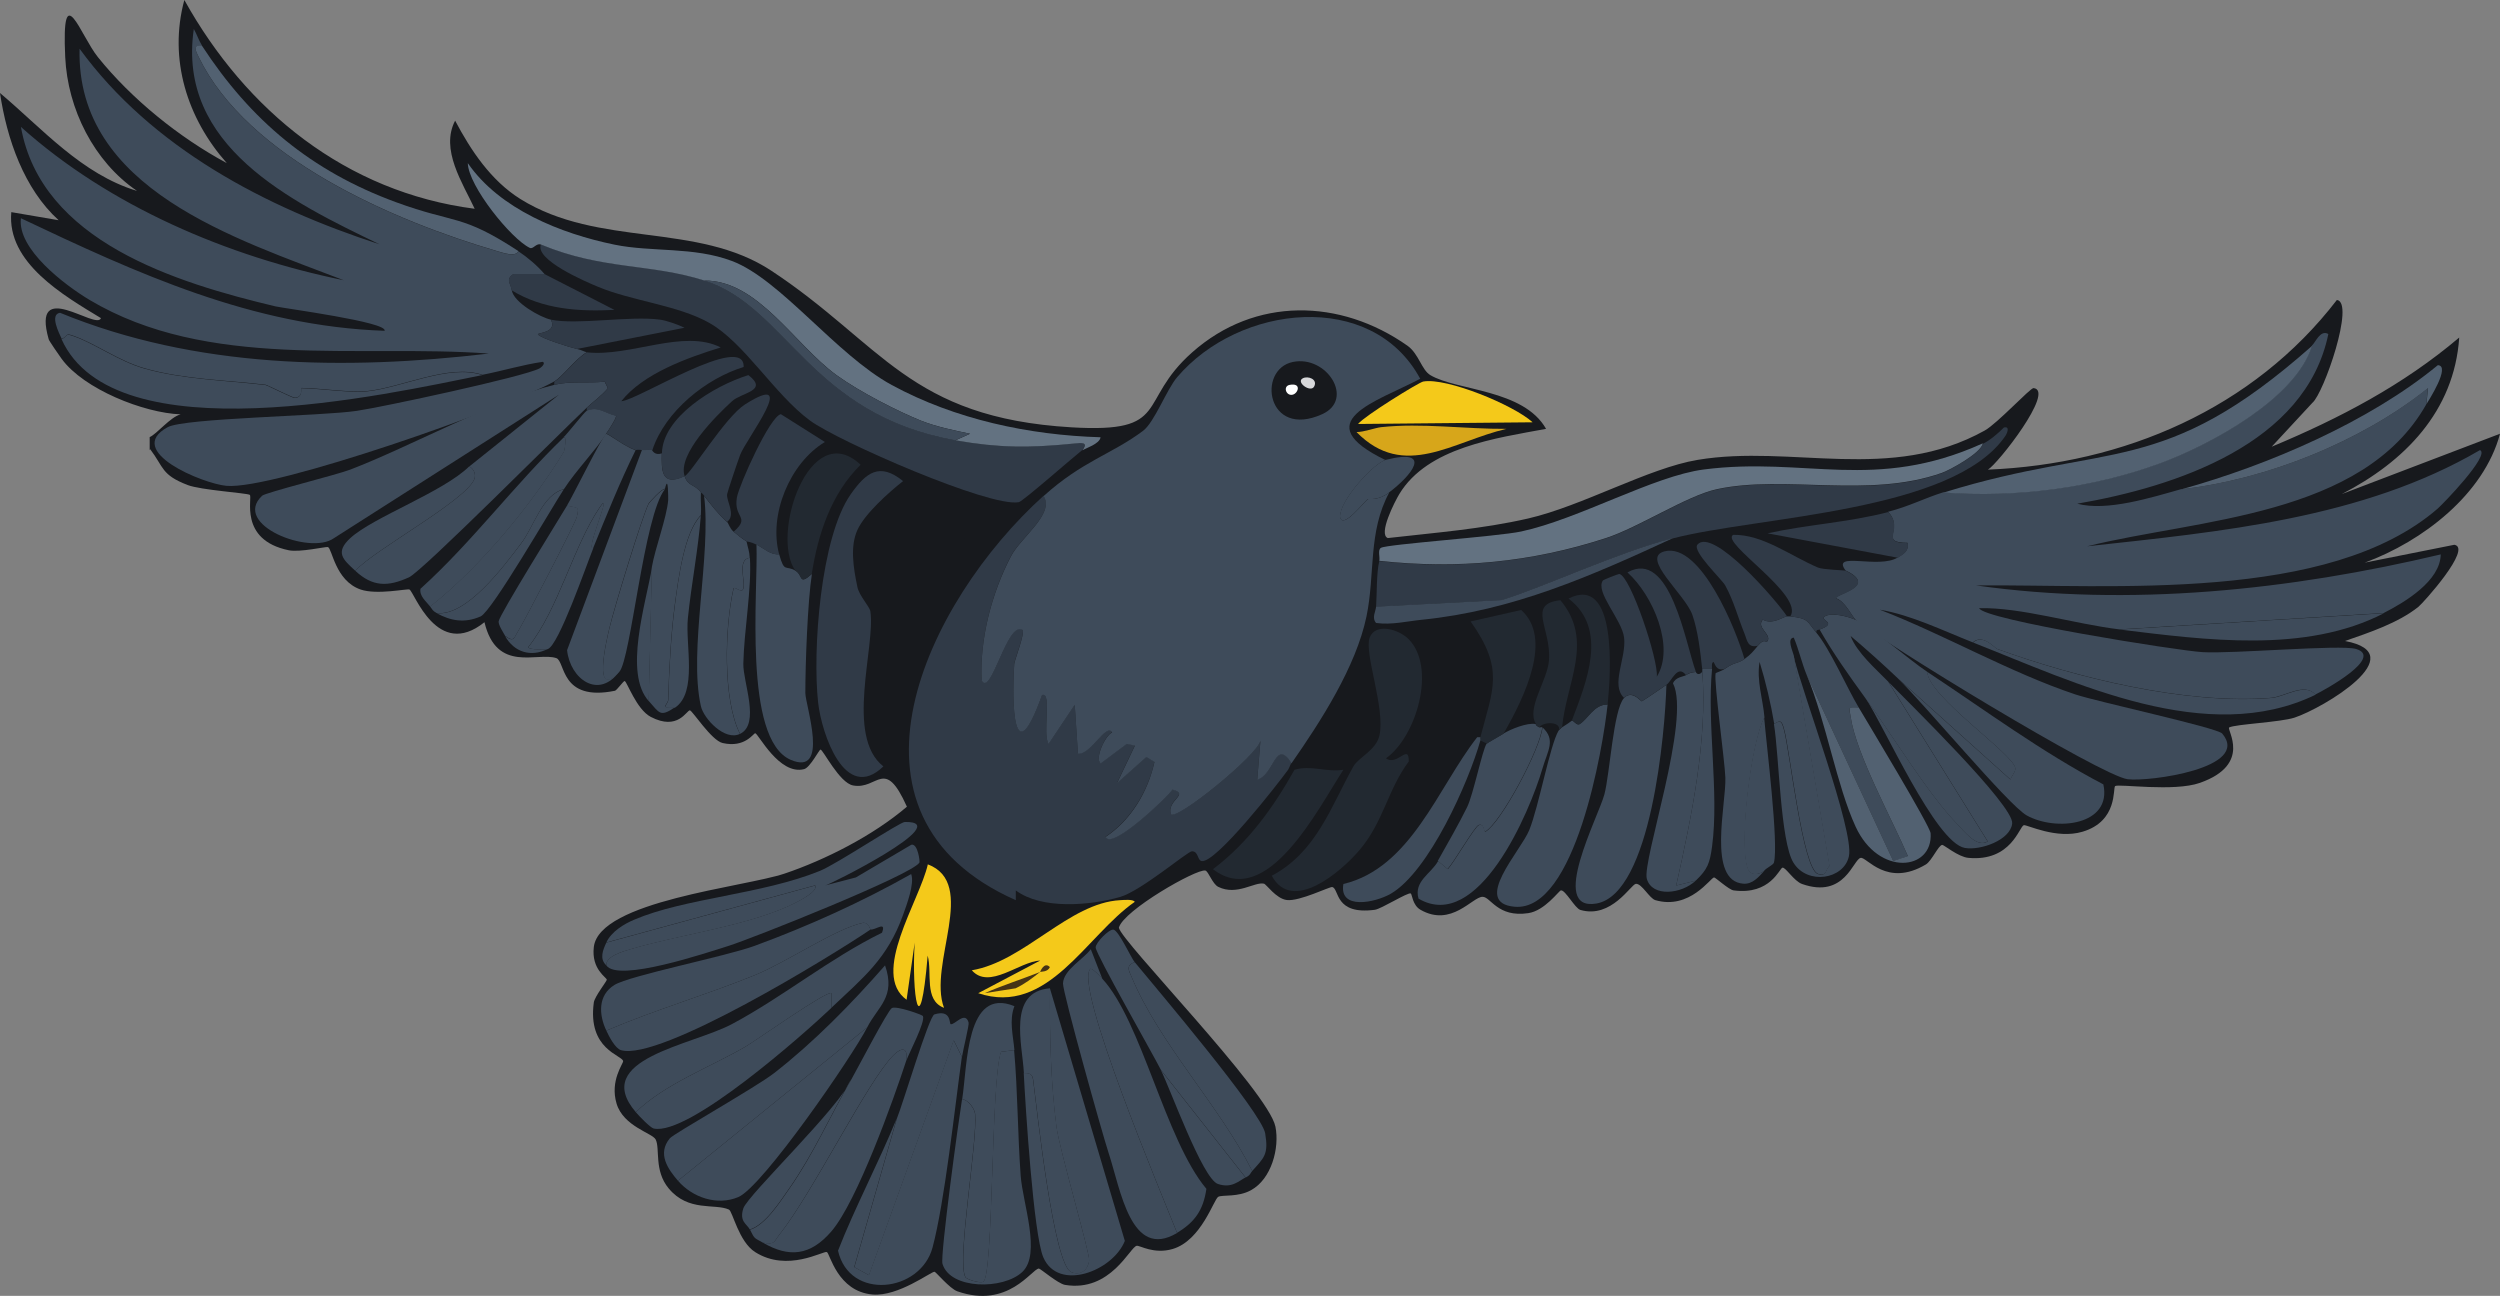<?xml version="1.0" encoding="UTF-8"?>
<svg id="Layer_2" data-name="Layer 2" xmlns="http://www.w3.org/2000/svg" viewBox="0 0 163.69 84.85">
  <rect x="0" y="0" width="163.69" height="84.85" fill="#808080" stroke="none"/>
  <defs>
    <style>
      .cls-1 {
        fill: #453315;
      }

      .cls-2 {
        fill: #d7a61a;
      }

      .cls-3 {
        fill: #637281;
      }

      .cls-4 {
        fill: #526171;
      }

      .cls-5 {
        fill: #303a47;
      }

      .cls-6 {
        isolation: isolate;
      }

      .cls-7 {
        fill: #d7d8da;
      }

      .cls-8 {
        fill: #3e4b5a;
      }

      .cls-9 {
        fill: #f4c91a;
      }

      .cls-10 {
        fill: #fff;
      }

      .cls-11 {
        fill: #17191d;
      }

      .cls-12 {
        fill: #222931;
      }
    </style>
  </defs>
  <g id="Layer_1-2" data-name="Layer 1">
    <g class="cls-6">
      <g id="Layer_11" data-name="Layer 11">
        <g id="Bird">
          <path class="cls-11" d="M9.8,29.47v-.85c.48-.21,1.35-1.32,2.03-1.49-2.42-.09-6.34-1.65-7.79-3.63-.15-.2-.83-1.19-.85-1.28-1.17-4.11,3.14-.55,3.42-1.39-2.44-1.48-6.17-3.62-5.87-6.94l3.1.53C1.57,12.36.45,9.1,0,6.09c2.78,2.34,5.34,5.31,8.97,6.41-2.82-1.92-4.54-5.36-4.7-8.76-.25-5.34,1-1.41,2.14,0,2.2,2.74,5.33,5.27,8.44,6.94-2.59-2.92-3.83-6.81-2.78-10.68,4.03,7.25,10.59,12.58,19.01,13.67-.78-1.68-2.27-3.88-1.28-5.77,1.03,1.95,2.34,3.92,4.27,5.13,5.16,3.21,11.56,1.48,16.44,4.7,7.26,4.79,9.01,9.62,19.65,10.25,6.58.39,4.23-1.66,7.9-4.91,4.12-3.65,9.7-3.53,14.1-.43.73.52.92,1.58,1.49,1.92,1.72,1.03,6.1.91,7.58,3.52-3.27.61-7.75,1.2-9.61,4.27-.29.48-1.4,2.64-.75,2.88,3.07-.35,6.17-.59,9.18-1.28,3.56-.82,7.9-3.31,11.11-3.84,6.16-1.03,12.61,1.52,18.79-1.92.84-.47,2.99-2.8,3.2-2.78,1.43.16-2.36,4.99-2.99,5.34,8.89-.36,17.38-3.99,22.85-11.11,1.2.16-.86,6.11-1.6,6.73l-2.67,2.88c4.45-1.86,8.6-4.03,12.28-7.15-.33,4.84-3.58,8.13-7.69,10.25l10.36-3.95c-1.05,3.95-5.06,7.05-8.86,8.44l5.87-1.17c1.2.21-2.04,3.81-2.35,4.06-1.32,1.06-3.23,1.69-4.81,2.24,4.53.85-1.43,4.4-3.31,5.02-.92.3-3.87.43-4.27.64-.21.11,1.54,2.41-1.92,3.63-1.7.6-5.32.05-5.55.21-.16.12.2,2.3-2.14,2.99-1.71.51-3.65-.48-3.84-.43-.3.09-.82,2.4-3.63,2.14-.66-.06-1.61-.86-1.71-.85-.25.02-.69,1.05-1.07,1.28-2.56,1.53-3.88-.51-4.27-.43-.5.1-1.04,2.7-3.84,1.71-.53-.19-1.07-1.1-1.28-1.07-.19.03-.79,1.81-3.2,1.49-.31-.04-1.2-.86-1.28-.85-.22.01-1.59,2.14-3.84,1.49-.39-.11-.89-1.1-1.28-1.07-.32.03-1.6,2.3-3.63,1.71-.36-.1-.99-1.33-1.28-1.28-.13.02-1.06,1.34-2.14,1.49-2.01.3-2.46-1.08-2.99-1.07-.66,0-2.04,2.01-4.06.85-.53-.3-.55-1.03-.64-1.07-.19-.09-1.92,1.01-2.35,1.07-2.64.35-2.32-1.35-2.78-1.49-.15-.05-2.16.96-2.99.85-.7-.09-1.33-1.03-1.49-1.07-.61-.14-1.77.81-2.99.21-.39-.19-.64-1.02-.85-1.07-.59-.12-5.36,2.61-5.66,3.74.08.83,9.78,10.72,10.25,13.03.28,1.4-.26,3.43-1.6,4.16-.85.47-1.85.29-2.14.43s-1.1,2.86-2.99,3.42c-1.23.36-2.14-.24-2.35-.21-.44.06-1.7,3.06-4.7,2.56-.46-.08-1.61-1.07-1.71-1.07-.47.03-2,2.66-5.34,1.49-.5-.18-1.4-1.27-1.49-1.28-.22-.02-2.38,1.64-4.06,1.49-2.3-.2-2.79-2.69-2.99-2.78-.22-.1-2.58,1.35-4.7,0-1.07-.68-1.47-2.66-1.71-2.78-.92-.42-2.66.17-3.95-1.39-.97-1.17-.55-2.6-.85-3.2-.21-.42-2.11-.85-2.56-2.35s.45-2.63.43-2.78c-.06-.4-2.34-.75-1.92-3.84.05-.38.86-1.41.85-1.49,0-.15-1.02-.67-.85-2.14.35-3.02,9.85-3.92,12.49-4.81s5.79-2.48,8.01-4.38c-1.48-3.3-1.89-1.09-3.52-1.39-.9-.16-1.98-2.37-2.14-2.35-.08,0-.68,1.18-1.07,1.28-1.63.42-3-2.33-3.2-2.35-.12-.01-.66.98-2.14.64-.73-.17-1.98-2.13-2.14-2.14-.22,0-.78,1.36-2.56.43-.94-.49-1.56-2.32-1.71-2.35-.08-.01-.52.62-.64.64-3.6.73-3.23-1.94-3.84-2.14-1.24-.41-3.9,1-4.7-2.35-3.1,2.49-4.59-1.98-4.91-2.14-.14-.07-2.12.37-3.2,0-1.67-.58-1.86-2.69-2.14-2.78-.12-.04-1.85.36-2.56.21-3.33-.68-2.34-3.51-2.56-3.63s-3.2-.31-4.06-.64c-1.74-.67-1.55-1.15-2.46-2.35l-.03.06h0Z"/>
          <g>
            <g>
              <path class="cls-8" d="M142.85,32.03c5.54-.63,11.74-3.1,16.12-6.62l-.11,1.07c-4.17,7.37-14.96,7.49-22.21,9.29,8.74-.96,18.03-1.8,25.73-6.3.7.31-2.46,3.57-2.78,3.84-7.14,6.18-21.34,4.94-30.22,5.02,10.06,1.43,20.61.3,30.43-2.03-.03,1.74-2.33,3.12-3.74,3.84l-17.3,1.07c-3.02-.37-6.43-1.45-9.18-1.39.22.75,13.02,2.79,14.63,2.88,1.97.12,9.01-.51,10.04-.21,1.84.54-2.01,2.67-2.67,2.99-.67-.82-2.02.14-2.88.21-5.62.46-12.84-1.35-17.94-3.2-.21-.08-.95-1.01-1.6-.43-1.93-.76-4.05-1.8-6.09-2.14,4.24,1.64,8.53,4.12,12.81,5.55,1.4.47,9.29,2.18,9.61,2.56,1.92,2.27-4.82,3.17-6.19,2.99-1.73-.22-16.09-8.96-17.83-10.46-.19-.16-.71-1.25-1.28-1.39,0-.29,2.79-.79.64-1.82-.96-1.28,2.19-.07,3.42-.85.37-.24.74-.42.64-.96-1.95-.01-.18-.89-1.28-2.03,1.4-.36,2.38-.89,3.63-1.28,4.7.36,9.79-.29,14.2-1.92,3.29-1.22,8.87-4.23,9.93-7.69.23-.2.55-1.06,1.07-.75-1.48,7.21-10.01,10-16.44,11.11,1.93.52,4.84-.4,6.83-.96h0Z"/>
              <path class="cls-8" d="M117.22,40.36c1.22.14,1.08.31,1.71,1.07.89,1.06,1.98,3.57,2.78,4.91-.77-.04-.64-.04-.53.64.37,2.43,2.72,6.69,3.74,9.08l-.96.32-5.66-12.17c-.32-.77-.52-1.68-.85-2.46-.48.03-.06.91,0,1.17l2.35,13.77c-.28.25-.17.71-.75.53-1.03-.32-1.84-8.11-2.24-9.5-.13-.46-.19-.63-.64-.32-.22-1.32-.56-2.77-.96-4.06-.21,1.22.22,2.44.32,3.63-.88,1.67-1.69,8.36-1.07,9.93.18.46.75.36,1.07.11-.38.41-.78.9-1.39.85-2.37-.18-1.11-5.22-1.17-6.94-.04-1.12-.76-6.3-.64-6.83.01-.05.37-.13.64-.32.65-.46.8-.29,1.28-.64.41-.3.54-.48.85-.85.48-.58.52-.1.64-.32.25-.45-.77-.86-.32-1.39.64.37,1.37-.22,1.6-.21h.21,0Z"/>
              <path class="cls-5" d="M109.53,35.24c-3.71.97-8.42,3.2-11.21,4.06l-8.22.43c.06-.83.02-2.22.21-2.99,5.12.55,9.96.1,14.84-1.49,2.15-.7,5.31-2.78,7.26-3.2,4.44-.96,9.94.63,14.74-1.07.47-.17,2.55-1.28,2.67-1.92.43-.19,1.04-.71,1.39-1.07.45-.1.16.45.11.53-3.4,5.04-16.22,5.28-21.78,6.73h-.01Z"/>
              <path class="cls-11" d="M90.1,40.79c1.03.13,1.99-.11,2.99-.21.45,1.03,1.56-.04,2.46.43,2,1.04,1.05,5.72.11,7.37l1.07-.11c-2.56,3.28-4.32,8.55-8.76,9.61.04-.24,2.49-2.86,2.99-3.74,1.89-3.34,4.14-8.45,2.14-11.96-.03-.06-1.09-1.56-.85-.32-.64-.66-2.18-1.09-2.56-.11s1.04,4.64.64,6.41c-.22.98-1.37,1.42-1.71,2.03-.12-.43-.61.21-.64.21-1.1.18-2.1-.32-3.2,0-.11.03-.29-.02-.43,0,.06-.08.15-.34.21-.43,1.92-2.74,4.22-6.31,4.91-9.61.38.2.03.35.64.43h0Z"/>
              <path class="cls-3" d="M129.82,29.04c-.12.64-2.2,1.76-2.67,1.92-4.79,1.7-10.3.11-14.74,1.07-1.95.42-5.11,2.5-7.26,3.2-4.88,1.59-9.72,2.05-14.84,1.49.06-.23-.12-.72.11-.85.4-.24,7.64-.74,9.18-1.07,3.77-.81,8.69-3.64,11.96-4.06,6.66-.86,11.18,1.49,18.26-1.71h0Z"/>
              <path class="cls-12" d="M92.24,41.86c1.82,1.86.51,6.37-1.49,7.79.72.55,1.51-1.02,1.49.21-1.37,1.83-1.65,3.93-3.2,5.77-1.27,1.5-4.44,4.18-5.77,1.71,2.92-1.55,3.86-4.5,5.34-7.15.34-.61,1.48-1.05,1.71-2.03.4-1.77-1.02-5.41-.64-6.41s1.92-.55,2.56.11h0Z"/>
              <path class="cls-8" d="M109.11,44.85c-.08,2.97-.98,13.7-4.59,14.31-3.15.53.14-5.68.53-7.15.35-1.3.59-5.55,1.28-6.3.53-.57,1.11.24,1.17.21.09-.04,1.36-.9,1.6-1.07h0Z"/>
              <path class="cls-8" d="M105.26,46.13c-.3,2.84-2.12,13.59-6.09,13.24-2.83-.25.4-3.64.96-5.02.63-1.55,1.35-5.55,1.92-6.51,0-.01.15-.14.21-.21.03-.03.38-.22.64-.43.11-.09.32.35.53.21.55-.35.93-1.29,1.82-1.28h0Z"/>
              <path class="cls-8" d="M121.49,40.57c1.01.45,3.52,2.64,4.7,3.42.1,1.64,5.6,5.34,5.77,6.3.04.22-.24.5-.32.75l-7.37-6.62c-1-.95-2.04-1.88-3.1-2.78.4,1.08,1.65,2.16,2.46,2.99l6.51,10.46c-.7.46-1.58-.71-2.03-1.17-1.87-1.93-4.3-5.91-5.98-8.22-1.06-1.46-2.1-2.92-2.99-4.48,1.25-.45-.04-.62.32-.85.46-.3,1.54,0,2.03.21h0Z"/>
              <path class="cls-8" d="M126.19,43.99c3.81,2.52,7.47,5.24,11.53,7.37.58,2.68-3.1,3.1-5.02,2.03-1.2-.67-6.75-7.36-8.44-8.97l7.37,6.62c.08-.24.36-.53.32-.75-.16-.96-5.67-4.66-5.77-6.3h0Z"/>
              <path class="cls-8" d="M111.03,43.99s.13.33.43,0c.35,4.42-.7,9.5-1.71,13.99l1.28-.32c-.92.88-2.85,1.1-3.2-.11-.34-1.14,2.91-10.48,1.71-12.81.17-.42.71-.44.85-.53.24-.16.36-.17.64-.21h0Z"/>
              <path class="cls-5" d="M111.03,43.99c-.28.04-.4.05-.64.21-.56-.72-.92.4-1.28.64-.24.16-1.51,1.03-1.6,1.07-.06.03-.65-.79-1.17-.21-.91-.86.16-2.6,0-3.95-.14-1.18-1.91-2.98-1.39-3.74.03-.05,1.01-.43,1.07-.43.74.1,2.59,5.69,2.46,6.73,1.21-1.94-.25-5.33-1.92-6.83,2.8-1.58,3.79,4.62,4.48,6.51h0Z"/>
              <path class="cls-8" d="M123.63,44.63c1.25,1.29,8.25,8.11,8.12,9.29-.12,1.09-2.08,1.78-3.1,1.6-1.93-.35-5.29-8-6.51-9.82,1.68,2.31,4.11,6.29,5.98,8.22.45.46,1.33,1.64,2.03,1.17l-6.51-10.46h0Z"/>
              <path class="cls-4" d="M127.26,32.25c10.85-3.37,14.29-.89,24.13-9.61-1.06,3.46-6.64,6.47-9.93,7.69-4.42,1.63-9.5,2.28-14.2,1.92h0Z"/>
              <path class="cls-8" d="M116.15,47.41c.45-.31.51-.14.64.32.4,1.39,1.22,9.19,2.24,9.5.58.18.47-.28.75-.53l-2.35-13.77c.57,2.43,3.99,11.46,3.63,13.13-.33,1.53-2.72,1.9-3.63.43-.86-1.38-.94-7.04-1.28-9.08h0Z"/>
              <path class="cls-4" d="M121.71,46.34c.61,1.03,4.67,7.75,4.7,8.22.16,2.45-3.4,2.85-4.91-.43-1.24-2.69-1.91-6.79-3.2-9.93l5.66,12.17.96-.32c-1.02-2.38-3.37-6.65-3.74-9.08-.1-.68-.23-.68.53-.64h0Z"/>
              <path class="cls-12" d="M87.96,50.4c-1.65,2.53-5,9.24-8.54,6.51,2.29-1.72,3.95-4.03,5.34-6.51,1.1-.32,2.1.18,3.2,0Z"/>
              <path class="cls-8" d="M94.16,56.38l.64.53c.38-.4,1.76-2.78,2.03-2.88.37-.15.34.48.43.43,1.02-.57,3.6-5.43,3.74-6.83.88.81.34,1.51,0,2.67-.85,2.91-4.22,10.82-8.12,8.54-.33-1.14.83-1.64,1.28-2.46h0Z"/>
              <path class="cls-8" d="M100.56,47.41s-.06.07.21.21c.06.03.18-.03.21,0-.13,1.41-2.72,6.26-3.74,6.83-.09.05-.06-.57-.43-.43-.27.11-1.65,2.49-2.03,2.88l-.64-.53c.65-1.16,1.33-2.33,1.92-3.52.41-.83,1-3.76,1.28-4.16.04-.05.85-.5,1.07-.64.46-.29,1.6-.76,2.14-.64h0Z"/>
              <path class="cls-5" d="M120.85,37.37c2.15,1.03-.63,1.53-.64,1.82.57.14,1.1,1.23,1.28,1.39-.49-.22-1.57-.51-2.03-.21-.36.23.93.41-.32.85-.11.04-.24-.01-.21.21-.63-.76-.49-.93-1.71-1.07.95-1.39-4.62-4.84-3.74-5.34,1.93-.04,3.74,1.37,5.55,2.14.36.15,1.73.17,1.82.21h0Z"/>
              <path class="cls-12" d="M98.43,48.05c-.21.14-1.03.59-1.07.64l-.43-.21c.02-.07-.02-.15,0-.21.82-3.17,1.59-4.44-.64-7.58l3.31-.75c2.06,1.83.29,5.6-1.17,8.12h0Z"/>
              <path class="cls-5" d="M114.23,43.14c-.48.35-.63.18-1.28.64-.6.24-.7-.43-.75-.43-.17,0-.09.42-.11.43-.12.06-.45-.03-.64,0-.12-1.11-.27-2.46-.64-3.52-.48-1.36-3.44-3.75-1.82-4.16,2.36-.6,4.69,5.14,5.23,7.05h.01Z"/>
              <path class="cls-8" d="M96.93,48.48c-.77,2.74-3.37,8.59-5.87,10.04-1.03.59-3.4,1.08-3.1-.64,4.44-1.06,6.19-6.33,8.76-9.61h.21c-.02.07.02.15,0,.21Z"/>
              <path class="cls-8" d="M151.61,45.49c-7.09,3.43-15.69-.77-22.42-3.42.65-.59,1.39.35,1.6.43,5.09,1.86,12.32,3.66,17.94,3.2.86-.07,2.22-1.03,2.88-.21Z"/>
              <path class="cls-12" d="M102.27,47.62c-.07.07-.21.2-.21.21.2-.58-.98-.61-1.28-.21-.27-.15-.2-.21-.21-.21-.65-1.04.75-2.85.85-4.16.17-2.1-1.48-3.71.75-3.95,2.23,2.66.37,5.42.11,8.33h-.01Z"/>
              <path class="cls-8" d="M112.1,43.78c-.35,3.62.47,8.12,0,11.64-.15,1.1-.29,1.5-1.07,2.24l-1.28.32c1.01-4.49,2.06-9.57,1.71-13.99v-.21c.19-.03.53.06.64,0h0Z"/>
              <path class="cls-4" d="M158.87,26.48l.11-1.07c-4.39,3.52-10.59,5.99-16.12,6.62,5.64-1.57,12.25-4.4,16.76-8.12.87.04-.62,2.34-.75,2.56h0Z"/>
              <path class="cls-8" d="M156.09,40.15c-5.14,2.66-11.71,1.75-17.3,1.07l17.3-1.07Z"/>
              <path class="cls-5" d="M117.01,40.36c-.23,0-.96.58-1.6.21-.45.53.57.94.32,1.39-.12.22-.16-.26-.64.32-.65.16-.69-.34-.85-.75-.44-1.07-.71-2.17-1.28-3.2-.23-.41-2.18-2.24-1.82-2.67,1.01-1.18,5.23,3.71,5.87,4.7h0Z"/>
              <path class="cls-5" d="M124.27,36.52l-8.54-1.6c2.64-.58,5.27-.71,7.9-1.39,1.11,1.14-.66,2.02,1.28,2.03.09.54-.27.72-.64.96h0Z"/>
              <path class="cls-8" d="M109.53,35.24c-5.37,2.48-10.47,4.74-16.44,5.34-1,.1-1.96.35-2.99.21-.3-.35-.02-.76,0-1.07l8.22-.43c2.79-.86,7.5-3.09,11.21-4.06h0Z"/>
              <path class="cls-8" d="M115.51,57.02c-.32.25-.88.36-1.07-.11-.63-1.57.19-8.26,1.07-9.93.15,1.79.96,8.25.64,9.5-.04.15-.44.31-.64.53h0Z"/>
              <path class="cls-12" d="M105.26,46.13c-.88-.01-1.26.93-1.82,1.28-.21.13-.42-.3-.53-.21.96-2.53,2.42-6-.21-8.01,3.21-1.61,2.77,4.95,2.56,6.94Z"/>
            </g>
            <g>
              <path class="cls-9" d="M93.2,24.98c1.51-.27,5.92,1.54,7.15,2.67l-11.43.11c.41-.52,3.97-2.72,4.27-2.78h.01Z"/>
              <path class="cls-2" d="M90.42,27.97c2.66-.29,5.55.13,8.22.11-3.49.8-6.7,3.39-9.82.21.49,0,1.23-.28,1.6-.32h0Z"/>
              <g>
                <path class="cls-8" d="M13.22,2.99c-.67-.08-.36.44-.21.75,3.21,6.61,12.75,10.72,19.54,12.71.32.09,1.21.42,1.39,0,.6.4,1.24.94,1.71,1.49h-2.03c-.54.38-.18.58-.11,1.07.12.79,1.88,1.78,2.56,1.92.45.86-.91.86-.85.96.13.24,2.14.87,2.56.96.3.06.51.2.64.21-.71.4-1.58,1.6-2.14,1.92-3.01,1.7-18.4,7.12-21.46,6.83-1.53-.14-6.73-2.27-3.84-3.84,1.1-.6,10.07-.72,12.39-1.07,1.64-.24,10.94-2.23,11.96-2.78.09-.05.42-.32.21-.43-1.31.19-2.62.59-3.95.85-2.2-.74-5.26.83-7.58,1.07-1.01.11-3.09-.2-4.27-.21-.04,0,.13.6-.43.64-.14.01-1.82-.84-1.92-.85-2.62-.31-5.36-.35-7.9-1.07-1.71-.48-3.27-1.65-4.7-2.14-.55-.19-.28,0-.75.21-.16-.36-.81-1.6-.11-1.71,8.87,3.64,18.65,3.78,28.08,2.67-8.57-.63-18.4,1.11-26.16-3.52-1.63-.98-4.73-3.33-4.48-5.34,7.61,3.61,15.14,7.07,23.81,7.37.23-.57-6.54-1.46-7.15-1.6-6.49-1.55-15.33-4.24-16.66-11.75,5.79,5.2,13.56,8.49,21.14,10.04C15.49,15.64,4.98,12.4,5.21,3.19c4.73,6.49,12.16,10.38,19.65,12.81-5.82-2.8-13.29-6.45-12.17-14.1.2.34.32.74.53,1.07v.02h0Z"/>
                <path class="cls-8" d="M38.42,26.69c-1.7,1.59-10.75,10.7-11.64,11.11-1.38.63-2.39.63-3.52-.43,1.31-1.41,7.18-4.56,7.79-5.98.14-.33-.03-.69-.32-.85l5.87-4.7-14.74,9.4c-1.57,1.13-6.7-.89-4.7-2.78.22-.21,4.92-1.38,5.77-1.71,3.87-1.48,9.65-4.64,13.35-5.55,1.09-.27,2.21-.09,3.31-.21l.21.43c-.41.49-.93.85-1.39,1.28h.01Z"/>
                <path class="cls-5" d="M46.11,18.36c5.43,1.73,6.92,8.76,16.44,10.46,2.87.51,4.88.5,7.79.21.36-.04.96-.16.53.43-.6.47-3.9,3.37-4.16,3.42-1.89.36-11.82-3.98-13.67-5.34-2.34-1.72-4.31-5.12-6.62-6.41-2.05-1.15-5.03-1.42-7.26-2.35-.85-.35-4.17-1.78-3.74-2.78,4,1.66,7.13,1.22,10.68,2.35h.01Z"/>
                <path class="cls-11" d="M57.85,50.19c-2.52-1.97-.51-7.84-.85-10.14-.05-.32-.73-1.02-.85-1.6.12-2.13,1.82-7.01,4.59-6.62,2.6.37-.34,2.22-.96,3.1-1.03,1.47-3.21,4.54-1.17,5.66-.03-2.95,2.88-9.63,6.51-7.15-.71,1.22-2.14,1.71-2.99,2.78-1.15,1.44-3.41,10.05-3.63,12.17-.03.33.65,2.08.11,2.24-.29-.02-.54-.27-.75-.43h0Z"/>
                <path class="cls-3" d="M70.88,29.47c.43-.58-.17-.46-.53-.43-2.91.29-4.93.3-7.79-.21l.96-.43c-1.04-.22-2.22-.46-3.2-.85-1.47-.59-3.99-1.86-5.55-2.99-2.75-2-5.14-6.22-8.65-6.19-3.55-1.13-6.68-.69-10.68-2.35-.33-.14-.52.32-.75.21-1.22-.58-4.03-4.06-4.06-5.55,2.09,3.03,6.11,4.62,9.61,5.34,2.44.5,5.17.12,7.69,1.07,3.18,1.2,6.82,6.14,10.46,8.12,4.15,2.25,8.98,3.28,13.67,3.42-.05.44-1.02.73-1.17.85h0Z"/>
                <path class="cls-8" d="M42.69,29.47s.19.39.64.21c-.01.98-.1,2.25,1.49,1.49.24.7.64.5,1.07,1.07-.03.49.04,1,0,1.49-1.09,1.1-1.47,4.13-1.71,5.87-.25,1.86-.38,4.3-.43,6.19,0,.36-.65.6.43.53-.97.65-.99.37-1.71-.43l.21-8.76c.22-1.26.97-3.22,1.07-4.38,0-.1.02-1.77-.21-.75-.22-.02-1.04.9-1.07.96-.44.88-2.27,6.87-2.56,8.12-.21.86-1.13,4.81.64,2.88-1.34,1.86-3.22.51-3.42-1.39l4.91-13.13c.2.03.47-.05.64,0v.03h0Z"/>
                <path class="cls-5" d="M56.14,38.44c.12.58.81,1.28.85,1.6.34,2.3-1.67,8.17.85,10.14-2.51,2.43-4.04-2.14-4.27-4.16-.38-3.4.15-10.84,2.14-13.67.99-1.4,1.87-2.11,3.42-.85-.94.74-2.51,2.14-2.99,3.2s-.28,2.41,0,3.74h0Z"/>
                <path class="cls-8" d="M51.02,36.3c.34,1.24.42.68,1.07,1.07.51.3.19.99,1.07.21-.28,1.78-.43,5.9-.43,7.79,0,.8,1.62,5.49-.96,4.38-3.14-1.36-2.12-11.09-2.24-14.1.5.26.92.69,1.49.64h0Z"/>
                <path class="cls-5" d="M42.69,29.47c-.17-.05-.44.03-.64,0-.31-.05-.41,0-.43,0-.73-.24-1.83-1.12-1.92-1.07.13-.2.7-1.05.64-1.17-.67-.13-1.19-.67-1.92-.32v-.21c.46-.43.98-.79,1.39-1.28l-.21-.43c-1.1.12-2.22-.06-3.31.21v-.21c.56-.32,1.43-1.52,2.14-1.92,2.86.31,6.32-1.56,8.76-.32-2.2.68-5.08,1.71-6.51,3.52,1.04-.04,8.1-4.55,8.01-2.24-2.43.74-5.14,2.88-5.98,5.45h-.02Z"/>
                <path class="cls-8" d="M31.58,24.56c-6.27,1.26-24.1,5.3-27.55-2.35.46-.21.2-.4.75-.21,1.42.48,2.99,1.66,4.7,2.14,2.55.71,5.28.76,7.9,1.07.1.01,1.78.86,1.92.85.56-.04.39-.64.43-.64,1.18.01,3.26.32,4.27.21,2.32-.24,5.39-1.81,7.58-1.07Z"/>
                <path class="cls-8" d="M47.6,34.17c.12.11.16.41.43.64.26.22.57.47.85.64.08.39.19.65.21,1.07-.85.11-.27,1.53-.43,2.03-.11.34-.59-.22-.64,0-.58,2.55-.7,7.32.43,9.5-.98.49-2.38-.99-2.56-1.82-.82-3.65.7-9.89.21-13.77.48.63.9,1.17,1.49,1.71h.01Z"/>
                <path class="cls-8" d="M41.62,29.47c-1.03,2.08-1.9,4.26-2.78,6.41-.56.23,1.36-4.05.43-2.67-1.76,2.6-2.68,6.63-4.7,9.18.12.15,1.09.16,1.28.11-1.09.54-2.18.21-2.78-.85.6.43.57.12.85-.32.39-.61,3.75-7.07,3.84-7.47.18-.74.06-.57-.64-.75.4-.66,2.33-4.57,2.56-4.7.1-.05,1.2.82,1.92,1.07h.02Z"/>
                <path class="cls-5" d="M51.02,36.3c-.57.05-1-.39-1.49-.64-.35-.18-.61-.2-.64-.21-.28-.17-.6-.42-.85-.64,1.13-.99-.03-.87.21-2.24.14-.81,2.17-5.34,2.88-5.45l2.88,1.82c-2.3,1.38-3.7,4.78-2.99,7.37h0Z"/>
                <path class="cls-8" d="M39.7,28.4c-.72,1.11-1.95,2.36-2.78,3.63-1.4.33-1.97,2.46-2.78,3.52-1.21,1.61-3.59,4.8-5.55,4.59-.28-.16-.26-.21-.43-.43,3.27-2.58,6.59-6.6,8.76-10.14.03-.04.21-.97,0-.96.27-.26,1.35-1.64,1.49-1.71.73-.35,1.26.19,1.92.32.06.12-.51.98-.64,1.17h0Z"/>
                <path class="cls-4" d="M13.22,2.99c3.19,4.89,7.15,8.21,12.71,10.25,3.89,1.43,4.26.74,8.01,3.2-.18.42-1.06.09-1.39,0-6.79-1.99-16.33-6.1-19.54-12.71-.15-.31-.46-.83.21-.75h0Z"/>
                <path class="cls-12" d="M53.15,37.58c-.88.78-.56.09-1.07-.21-1.66-2.32.93-10.08,4.27-6.94-1.93,1.9-2.79,4.54-3.2,7.15h0Z"/>
                <path class="cls-8" d="M28.17,39.72c-.26-.34-.72-.68-.64-1.17,3.39-3.06,6.12-6.78,9.4-9.93.21-.01.03.92,0,.96-2.17,3.54-5.49,7.56-8.76,10.14h0Z"/>
                <path class="cls-5" d="M47.6,34.17c-.6-.54-1.01-1.08-1.49-1.71-.13-.17-.2-.2-.21-.21-.42-.57-.83-.37-1.07-1.07.43-.2,2.66-3.88,3.95-4.7,3.65-2.31.07,2.26-.32,3.31-.19.51-.83,2.42-.85,2.56-.07.46.6,1.35,0,1.82h-.01Z"/>
                <path class="cls-8" d="M30.73,30.54c.29.16.46.52.32.85-.62,1.42-6.49,4.57-7.79,5.98-.79-.73-1.35-1.19-.32-2.14,1.49-1.37,6.08-3.01,7.79-4.7h0Z"/>
                <path class="cls-5" d="M44.83,31.18c-1.59.76-1.51-.52-1.49-1.49.04-2.36,3.36-4.41,5.66-5.13,1.35,1.04-.44,1.13-1.07,1.71-1.04.95-3.59,3.49-3.1,4.91Z"/>
                <path class="cls-8" d="M45.89,33.74c-.17,2.23-.62,4.49-.85,6.73-.18,1.74.65,4.87-.85,5.87-1.07.07-.44-.18-.43-.53.05-1.9.18-4.33.43-6.19.23-1.74.62-4.78,1.71-5.87h0Z"/>
                <path class="cls-5" d="M37.78,22.85c-.42-.09-2.43-.72-2.56-.96-.06-.1,1.31-.1.85-.96,1.73.36,5.19-.27,7.15,0,.4.05,1.2.33,1.6.53l-7.05,1.39h0Z"/>
                <path class="cls-8" d="M49.1,36.52c.13,2-.39,4.81-.43,6.94-.02,1.23,1.12,3.93-.21,4.59-1.13-2.19-1.01-6.95-.43-9.5.05-.22.53.34.64,0,.16-.5-.42-1.92.43-2.03h0Z"/>
                <path class="cls-8" d="M43.54,32.03c-1.38,1.69-2.23,11.13-2.99,11.96-1.77,1.93-.85-2.02-.64-2.88.3-1.24,2.12-7.23,2.56-8.12.03-.06.85-.99,1.07-.96Z"/>
                <path class="cls-8" d="M33.08,41.64c-.12-.22-.46-.72-.43-.96.06-.44,3.9-6.61,4.48-7.58.7.18.82,0,.64.75-.1.41-3.45,6.86-3.84,7.47-.28.44-.25.75-.85.32h0Z"/>
                <path class="cls-8" d="M38.85,35.88c-.45,1.11-2.27,6.4-2.99,6.62-.19.06-1.16.04-1.28-.11,2.02-2.55,2.94-6.58,4.7-9.18.93-1.38-.99,2.9-.43,2.67h0Z"/>
                <path class="cls-8" d="M36.92,32.03c-.81,1.24-4.71,8-5.45,8.33-1.07.47-1.98.28-2.88-.21,1.96.21,4.34-2.99,5.55-4.59.8-1.06,1.38-3.19,2.78-3.52h0Z"/>
                <path class="cls-5" d="M35.64,17.94l4.59,2.35c-2.33.12-4.68-.03-6.73-1.28-.07-.48-.43-.69.11-1.07h2.03Z"/>
                <path class="cls-8" d="M42.48,45.91c-1.65-1.83-.21-6.33.21-8.76l-.21,8.76Z"/>
                <path class="cls-8" d="M62.55,28.83c-9.53-1.7-11.02-8.74-16.44-10.46,3.51-.03,5.9,4.2,8.65,6.19,1.56,1.13,4.08,2.4,5.55,2.99.98.39,2.16.64,3.2.85l-.96.43Z"/>
              </g>
              <g>
                <path class="cls-8" d="M54.44,65.99v-.96c-.26-.22-4.99,3.14-5.66,3.52-2.34,1.35-5.26,2.43-7.15,4.27-2.98-3.49,3.68-4.37,6.3-5.77,3.37-1.8,6.38-4.29,9.82-5.98.3-.8-.43-.16-.75-.21-.03,0-.14-.51-.53-.43-1.78.39-4.96,2.57-7.05,3.42-3.2,1.3-6.54,2.27-9.72,3.63-.49-1.03-.57-2.31.53-2.99,1.01-.62,7.3-1.87,9.18-2.56,3.51-1.29,7.01-2.87,10.25-4.7.24.62-.31,2.05-.53,2.67-1.03,2.88-2.59,4.09-4.7,6.09h.01Z"/>
                <path class="cls-8" d="M67.04,70.26c.62-.03.58.29.64.75.22,1.69,1.3,11.82,2.46,12.28.62.25,1.09-.15,1.17-.75.07-.45-1.94-7.24-2.14-8.76-.39-3.01-.44-6.06-.43-9.08l4.91,16.55c-.79,1.98-4.36,3.35-5.34,1.07-.64-1.49-1.17-9.93-1.28-12.07h0Z"/>
                <path class="cls-8" d="M39.7,63.21c-.06-.62,1.19-.94,1.6-1.07,3.16-.94,7.23-1.45,10.25-2.78.28-.13,2.08-.93,1.82-1.39l-13.67,3.74c.32-.7,1.15-1.21,1.82-1.49,3.32-1.42,8.36-1.65,12.17-3.2,1.12-.46,5.23-3.2,5.55-3.2,3.45-.06-5.15,4.23-5.23,4.16l2.03-.53,3.63-2.14c.43-.1.57,1.12.53,1.17-.54.83-10.94,4.96-12.49,5.45-1.47.46-7.24,2.41-8.01,1.28h0Z"/>
                <path class="cls-8" d="M62.98,69.19c-.46,3.31-1.13,9.54-1.92,12.49s-5.44,3.5-6.19.21c1.1-2.82,2.64-5.71,3.84-8.65l-2.78,9.72.96.53,5.55-15.38.53,1.07h.01Z"/>
                <path class="cls-8" d="M66.4,68.76c.24,2.72.23,5.49.43,8.22.13,1.8,1.36,5.12.11,6.3s-4.73,1.16-5.23-.53c-.16-.54,1.07-9.49,1.28-10.78.42.05.83.65.85.96.17,1.86-1.21,9.56-.64,10.68.09.17.95.42,1.17.32.69-.31.5-13.32,1.17-15.06l.85-.11h.01Z"/>
                <path class="cls-8" d="M72.16,64.07c-.18-.19-.51-.57-.75-.64-1.19.95,4.83,15.19,5.66,17.3-3.02,1.8-3.69-2.82-4.48-5.23-.41-1.24-3.01-10.53-2.99-11.11.04-.9,1.34-1.58,1.82-2.24l.75,1.92h-.01Z"/>
                <path class="cls-8" d="M72.16,64.07c2.59,2.78,4.13,10.55,6.83,13.77-.2,1.4-.77,2.19-1.92,2.88-.83-2.11-6.85-16.35-5.66-17.3.23.07.57.45.75.64h0Z"/>
                <path class="cls-8" d="M56.78,67.27c-.98,1.91-6.84,10.43-8.44,11.11-1.37.58-2.99.04-3.95-1.07l12.39-10.04h0Z"/>
                <path class="cls-8" d="M66.4,68.76l-.85.11c-.67,1.74-.49,14.74-1.17,15.06-.22.1-1.09-.15-1.17-.32-.57-1.11.81-8.82.64-10.68-.03-.32-.43-.91-.85-.96.35-2.21.23-7.4,3.42-6.09-.36.93-.08,1.94,0,2.88h-.02Z"/>
                <path class="cls-8" d="M56.78,67.27l-12.39,10.04c-.66-.77-1.37-1.77-.53-2.78.26-.31,5.65-3.35,6.83-4.27,2.63-2.05,5.06-4.54,7.26-7.05.72,2.08-.47,2.68-1.17,4.06h0Z"/>
                <path class="cls-8" d="M59.35,69.41c-.86,2.64-3.23,9.25-4.91,11.21-1.39,1.62-2.79,1.73-4.48.75.82.12.69-.06,1.07-.53,2.21-2.77,5.79-10.07,7.47-11.75.53-.52.95-.54.85.32Z"/>
                <path class="cls-8" d="M67.04,70.26c-.09-1.85-1.1-5.33,1.71-5.55-.02,3.02.04,6.07.43,9.08.2,1.51,2.2,8.31,2.14,8.76-.09.6-.55,1-1.17.75-1.16-.46-2.24-10.59-2.46-12.28-.06-.46-.02-.78-.64-.75h0Z"/>
                <path class="cls-8" d="M59.35,69.41c.1-.86-.33-.84-.85-.32-1.69,1.67-5.27,8.98-7.47,11.75-.38.48-.25.66-1.07.53-.59-.34-.53-.21-.85-.85,1.02-.32,1.97-1.83,2.56-2.67,1.6-2.28,2.68-4.77,4.06-7.15.35-.61,2.42-4.59,2.67-4.7.32-.15,1.99.44,2.03.53.17.38-.92,2.44-1.07,2.88h0Z"/>
                <path class="cls-8" d="M57,60.86c-2.54,1.72-13.81,8.65-16.34,7.9-.38-.11-.79-.91-.96-1.28,3.17-1.36,6.52-2.33,9.72-3.63,2.08-.85,5.27-3.03,7.05-3.42.4-.09.5.42.53.43h0Z"/>
                <path class="cls-8" d="M54.44,65.99c-1.8,1.71-9.36,8.41-11.64,7.9-.22-.05-.96-.82-1.17-1.07,1.89-1.84,4.81-2.92,7.15-4.27.67-.39,5.4-3.74,5.66-3.52v.96h0Z"/>
                <path class="cls-8" d="M62.98,69.19l-.53-1.07-5.55,15.38-.96-.53,2.78-9.72c.42-1.03,2.11-6.73,2.46-6.83,1.13-.35.96.62,1.07.64.27.06.94-.89,1.17-.11.05.15-.37,1.81-.43,2.24h-.01Z"/>
                <path class="cls-8" d="M74.3,63c-.62.21-.38.57-.21.96,1.83,4.39,5.76,8.44,7.9,12.71-.14.16-.1.26-.43.43l-5.55-7.05c-.55-1.08-4.25-7.56-4.27-8.01-.01-.32.89-1.23,1.17-1.17.35.08,1.14,1.83,1.39,2.14h0Z"/>
                <path class="cls-8" d="M81.99,76.67c-2.14-4.27-6.07-8.32-7.9-12.71-.16-.39-.41-.75.21-.96,1.38,1.68,8.31,9.83,8.54,11.21s-.07,1.59-.85,2.46Z"/>
                <path class="cls-9" d="M60.74,56.59c3.33,1.25,0,6.54,1.07,9.4-1.33-.5-.76-2.31-1.07-3.42-.51,6.09-1.06,2.54-.85-.85l-.53,3.74c-2.38-1.7.85-6.47,1.39-8.86h-.01Z"/>
                <path class="cls-8" d="M39.7,63.21c-.47-.43-.22-1.02,0-1.49l13.67-3.74c.26.45-1.53,1.26-1.82,1.39-3.02,1.33-7.09,1.84-10.25,2.78-.42.12-1.66.45-1.6,1.07h0Z"/>
                <path class="cls-8" d="M49.1,80.51c-.19-.37-.71-.52-.43-1.39s6.43-6.74,7.05-8.44c-1.37,2.39-2.46,4.87-4.06,7.15-.59.84-1.54,2.35-2.56,2.67h0Z"/>
                <path class="cls-8" d="M81.56,77.09c-.45.23-.91.74-1.82.43-1.01-.35-3.14-6.3-3.74-7.47l5.55,7.05h.01Z"/>
                <g>
                  <path class="cls-9" d="M73.34,58.94c.22-.01.85-.08.96.11-3.18,2.2-5.69,7.51-10.25,5.98l4.06-2.14c-1.37.07-3.34,1.94-4.48.64,3.43-.57,6.37-4.42,9.72-4.59h0Z"/>
                  <path class="cls-1" d="M68.1,63.64c-.54.43-.98.77-1.6,1.07l-2.03.32c1.18-.52,2.43-.91,3.63-1.39Z"/>
                  <path class="cls-1" d="M68.1,63.64s.27-.71.64-.32c-.13.34-.6.29-.64.32Z"/>
                </g>
              </g>
              <g>
                <path class="cls-5" d="M84.55,49.97c-.06.09-.15.34-.21.43-.68.94-4.73,6.13-5.66,5.98-.29-.05-.2-.65-.64-.64-.28,0-3.32,2.59-4.7,2.99-1.99.57-5.15.83-6.83-.43v.64c-12.57-5.56-5.85-19.56,1.82-26.48.74,1.19-1.47,2.68-2.14,3.95-1.26,2.42-2.04,5.39-1.92,8.12.62,1.14,1.67-3.89,2.67-3.31.22.13-.52,1.98-.53,2.24-.17,2.56-.08,7.31,1.82,2.03.67-.26,0,2.57.43,3.2l1.71-2.56.21,3.2c.82.11,1.89-2.06,2.24-1.39-.43.17-1.17,1.72-.75,2.03l1.71-1.28.53.11-1.17,2.46,1.92-1.71.53.32c-.43,1.94-1.53,3.79-3.2,4.91.37.93,4.17-2.72,4.38-3.1,1.16.3-.38.68-.11,1.6.32.53,5.73-3.88,5.87-4.81l-.21,2.56c1.13-.3,1.18-2.75,2.24-1.07h0Z"/>
                <g>
                  <path class="cls-8" d="M90.74,30.11c-.78.2-3.05,2.68-2.99,3.74.15.86,1.62-1.06,1.82-1.17.07-.04.63.13,1.39-.43-1.4,2.59-.91,5.34-1.49,8.12-.69,3.3-3,6.87-4.91,9.61-1.06-1.68-1.11.77-2.24,1.07l.21-2.56c-.14.92-5.56,5.33-5.87,4.81-.27-.92,1.27-1.3.11-1.6-.21.38-4,4.02-4.38,3.1,1.68-1.12,2.77-2.97,3.2-4.91l-.53-.32-1.92,1.71,1.17-2.46-.53-.11-1.71,1.28c-.42-.31.31-1.86.75-2.03-.36-.67-1.42,1.5-2.24,1.39l-.21-3.2-1.71,2.56c-.43-.63.24-3.46-.43-3.2-1.9,5.28-1.99.53-1.82-2.03.02-.26.75-2.12.53-2.24-1-.58-2.05,4.45-2.67,3.31-.12-2.73.66-5.7,1.92-8.12.66-1.27,2.87-2.77,2.14-3.95,2.56-2.31,4.44-2.72,6.51-4.27.75-.56,1.54-2.7,2.24-3.52,4.05-4.76,12.75-5.75,15.91.11-2.88,1.52-7.5,2.8-2.24,5.34v-.03h-.01Z"/>
                  <path class="cls-8" d="M90.95,32.25c-.75.56-1.32.39-1.39.43-.2.11-1.66,2.03-1.82,1.17-.06-1.06,2.21-3.54,2.99-3.74,3.2-.8,1.66,1.06.21,2.14h.01Z"/>
                  <g>
                    <path class="cls-11" d="M84.65,23.7c2.22-.46,4.07,2.45,1.92,3.42-3.63,1.64-4.29-2.93-1.92-3.42Z"/>
                    <path class="cls-7" d="M85.3,24.77c.34-.18.99.06.75.53-.22.45-1.23-.28-.75-.53Z"/>
                    <path class="cls-10" d="M84.44,25.2c.79-.15.57.54.21.64-.44.12-.67-.55-.21-.64Z"/>
                  </g>
                </g>
              </g>
            </g>
          </g>
        </g>
      </g>
    </g>
  </g>
</svg>